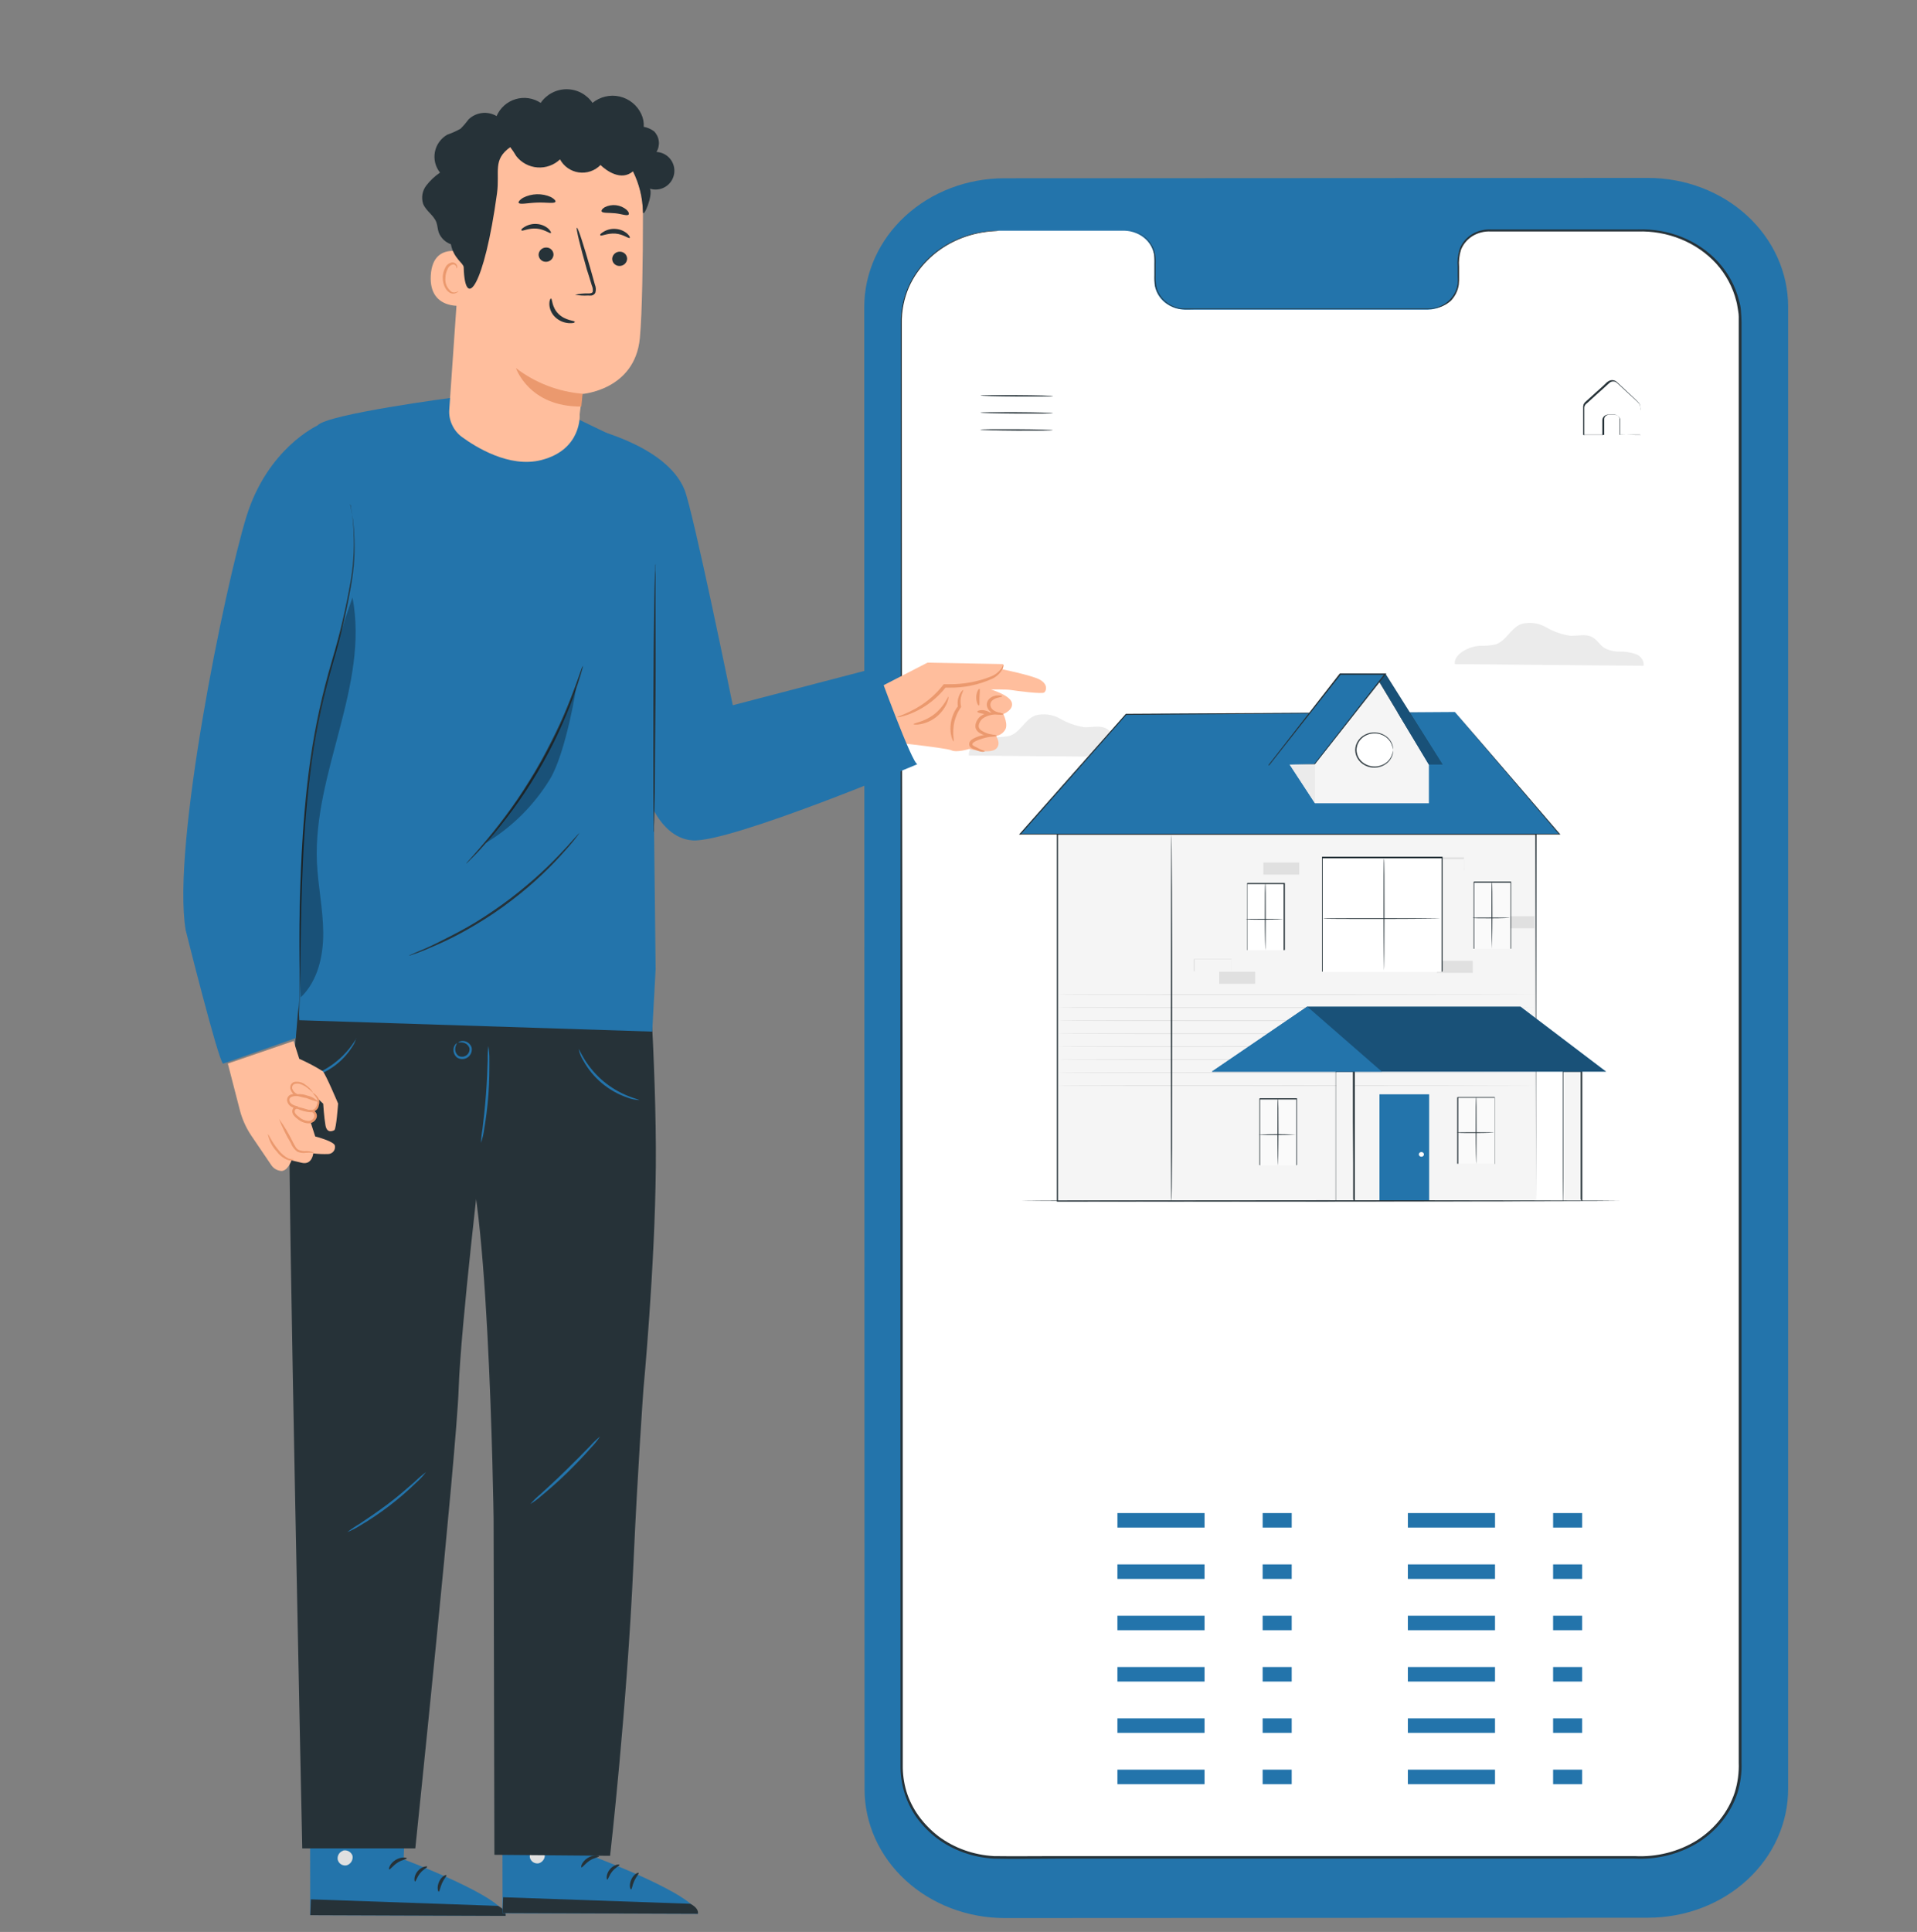 <svg width="132" height="133" viewBox="0 0 132 133" fill="none" xmlns="http://www.w3.org/2000/svg">
<rect x="0" y="0" width="132" height="133" fill="#808080" stroke="none"/>
<g clip-path="url(#clip0_3173_1003)">
<path d="M69.169 132.043L113.481 132.02C114.748 132.019 116.002 131.79 117.173 131.344C118.344 130.898 119.407 130.245 120.303 129.421C121.198 128.598 121.909 127.621 122.393 126.545C122.877 125.47 123.127 124.317 123.126 123.153V21.113C123.126 19.948 122.876 18.795 122.391 17.719C121.905 16.643 121.194 15.666 120.297 14.843C119.4 14.02 118.335 13.367 117.163 12.922C115.991 12.477 114.736 12.248 113.468 12.249L69.157 12.273C66.598 12.275 64.144 13.21 62.336 14.873C60.527 16.535 59.511 18.79 59.511 21.14L59.532 123.18C59.532 125.529 60.547 127.782 62.354 129.443C64.161 131.105 66.612 132.04 69.169 132.043Z" fill="#2374AB"/>
<path d="M68.817 15.881H77.407C77.687 15.886 77.963 15.942 78.22 16.046C78.477 16.149 78.708 16.298 78.902 16.484C79.096 16.67 79.248 16.89 79.349 17.13C79.451 17.37 79.499 17.626 79.492 17.883V19.314C79.486 19.571 79.534 19.827 79.635 20.067C79.737 20.308 79.889 20.527 80.082 20.713C80.276 20.899 80.508 21.048 80.765 21.151C81.021 21.255 81.298 21.311 81.578 21.316H98.323C98.604 21.311 98.881 21.255 99.138 21.151C99.395 21.047 99.627 20.898 99.821 20.712C100.015 20.525 100.166 20.305 100.267 20.065C100.368 19.824 100.417 19.568 100.409 19.31V17.867C100.402 17.61 100.451 17.354 100.552 17.114C100.654 16.874 100.805 16.655 100.999 16.469C101.193 16.283 101.425 16.134 101.682 16.03C101.938 15.927 102.215 15.871 102.495 15.866H113.038C114.83 15.867 116.548 16.52 117.815 17.682C119.083 18.845 119.798 20.421 119.802 22.066L119.823 121.655C119.823 123.302 119.111 124.881 117.844 126.046C116.576 127.21 114.857 127.864 113.064 127.864L68.847 127.887C67.958 127.888 67.079 127.729 66.258 127.417C65.437 127.105 64.691 126.648 64.063 126.071C63.435 125.495 62.936 124.81 62.597 124.056C62.257 123.303 62.082 122.495 62.083 121.679L62.062 22.094C62.062 20.447 62.773 18.869 64.04 17.704C65.306 16.539 67.024 15.883 68.817 15.881Z" fill="white"/>
<path d="M68.816 15.882H68.582C68.353 15.882 68.124 15.898 67.897 15.928C66.331 16.122 64.888 16.814 63.819 17.883C63.276 18.426 62.844 19.053 62.542 19.736C62.187 20.538 62.012 21.397 62.027 22.262C62.027 23.177 62.027 24.154 62.027 25.186C62.027 33.459 62.027 45.43 62.006 60.22C61.984 75.01 62.006 92.619 62.006 112.175V121.48C61.995 122.119 62.082 122.756 62.266 123.372C62.451 123.992 62.738 124.583 63.117 125.123C63.509 125.661 63.983 126.145 64.526 126.558C65.637 127.384 67.002 127.871 68.429 127.95C69.847 127.989 71.255 127.95 72.686 127.95H81.284H98.953H112.553C114.114 128.029 115.66 127.636 116.954 126.832C118.241 126.009 119.187 124.81 119.636 123.431C119.848 122.748 119.943 122.04 119.917 121.331V119.24C119.917 116.453 119.917 113.685 119.917 110.936C119.917 105.439 119.917 100.028 119.917 94.703C119.917 84.061 119.917 73.794 119.917 64.016C119.917 54.239 119.917 44.946 119.917 36.258C119.917 31.911 119.917 27.716 119.917 23.673V22.164C119.917 21.914 119.891 21.66 119.878 21.41C119.866 21.16 119.81 20.913 119.738 20.671C119.495 19.704 119.008 18.802 118.316 18.04C117.641 17.303 116.792 16.718 115.833 16.328C114.874 15.94 113.83 15.757 112.783 15.796H106.892H102.669C102.196 15.774 101.728 15.894 101.337 16.14C100.953 16.383 100.664 16.732 100.511 17.137C100.383 17.533 100.335 17.948 100.37 18.36C100.37 18.564 100.37 18.751 100.37 18.966C100.381 19.163 100.381 19.36 100.37 19.557C100.318 19.942 100.141 20.304 99.864 20.596C99.595 20.888 99.233 21.095 98.83 21.187C98.63 21.231 98.426 21.249 98.221 21.242H95.16H86.247H82.314C82.007 21.242 81.688 21.242 81.395 21.242C81.101 21.21 80.818 21.118 80.569 20.972C80.327 20.832 80.119 20.65 79.956 20.435C79.793 20.22 79.678 19.977 79.62 19.721C79.573 19.473 79.556 19.221 79.569 18.97C79.569 18.716 79.569 18.47 79.569 18.227C79.581 17.984 79.569 17.741 79.534 17.5C79.491 17.267 79.405 17.042 79.279 16.835C79.042 16.438 78.661 16.128 78.202 15.96C77.768 15.835 77.31 15.791 76.857 15.831H72.473H69.778H68.859C68.859 15.831 69.17 15.831 69.778 15.831H72.473H76.857C77.302 15.791 77.751 15.836 78.177 15.964C78.623 16.127 78.993 16.429 79.224 16.816C79.344 17.017 79.426 17.235 79.466 17.461C79.499 17.698 79.511 17.938 79.5 18.177V18.919C79.485 19.181 79.502 19.443 79.552 19.701C79.613 19.966 79.732 20.217 79.9 20.44C80.068 20.663 80.282 20.853 80.531 20.999C80.788 21.149 81.079 21.245 81.382 21.281C81.697 21.304 81.999 21.281 82.31 21.281H98.183C98.397 21.288 98.612 21.269 98.821 21.222C99.233 21.151 99.613 20.969 99.911 20.698C100.201 20.389 100.388 20.008 100.447 19.604C100.469 19.402 100.476 19.2 100.468 18.997V18.372C100.435 17.977 100.479 17.579 100.6 17.199C100.749 16.818 101.023 16.489 101.384 16.257C101.759 16.024 102.208 15.911 102.661 15.936H112.761C113.785 15.902 114.804 16.083 115.741 16.464C116.677 16.846 117.507 17.418 118.167 18.137C118.842 18.887 119.317 19.77 119.555 20.718C119.623 20.952 119.644 21.199 119.691 21.441C119.738 21.683 119.725 21.93 119.725 22.18V36.254C119.725 44.949 119.725 54.239 119.725 64.013V94.707C119.725 100.029 119.725 105.44 119.725 110.939V121.335C119.75 122.028 119.658 122.72 119.453 123.388C119.013 124.726 118.095 125.89 116.848 126.691C115.584 127.476 114.075 127.858 112.553 127.778H107.99H98.953H81.284H72.673C71.255 127.778 69.829 127.798 68.438 127.778C67.048 127.702 65.719 127.229 64.636 126.425C64.109 126.021 63.647 125.55 63.266 125.026C62.888 124.503 62.601 123.929 62.414 123.325C62.236 122.723 62.151 122.1 62.163 121.476V119.611C62.163 117.109 62.163 114.633 62.163 112.183C62.163 92.635 62.163 75.018 62.129 60.224C62.095 45.43 62.104 33.467 62.095 25.194C62.095 24.162 62.095 23.185 62.095 22.27C62.078 21.414 62.246 20.564 62.589 19.768C62.891 19.087 63.323 18.462 63.866 17.922C64.925 16.858 66.355 16.166 67.91 15.967C68.135 15.935 68.363 15.915 68.591 15.909L68.816 15.882Z" fill="#263238"/>
<path d="M67.519 27.231C67.519 27.258 68.638 27.29 70.013 27.297C71.387 27.305 72.511 27.297 72.511 27.27C72.511 27.243 71.391 27.211 70.017 27.204C68.642 27.196 67.519 27.204 67.519 27.231Z" fill="#263238"/>
<path d="M67.51 28.404C67.51 28.431 68.625 28.462 70.004 28.47C71.383 28.478 72.498 28.47 72.498 28.443C72.498 28.416 71.383 28.384 70.004 28.376C68.625 28.369 67.51 28.376 67.51 28.404Z" fill="#263238"/>
<path d="M67.498 29.577C67.498 29.605 68.617 29.636 69.992 29.644C71.366 29.651 72.49 29.644 72.49 29.616C72.49 29.589 71.371 29.558 69.996 29.55C68.621 29.542 67.498 29.55 67.498 29.577Z" fill="#263238"/>
<path d="M112.982 29.94H112.876H112.586L111.522 29.917L111.552 29.944C111.552 29.729 111.552 29.491 111.552 29.236C111.552 29.104 111.552 28.978 111.552 28.846C111.533 28.768 111.489 28.697 111.425 28.644C111.361 28.59 111.281 28.555 111.195 28.544C111.02 28.544 110.871 28.544 110.684 28.544C110.585 28.561 110.495 28.61 110.431 28.681C110.368 28.753 110.333 28.843 110.335 28.935C110.335 29.268 110.335 29.612 110.335 29.971L110.382 29.928H109.041L109.092 29.979C109.092 29.479 109.092 28.967 109.092 28.439C109.092 28.306 109.092 28.177 109.092 28.048C109.097 27.989 109.117 27.932 109.149 27.882C109.182 27.831 109.226 27.788 109.28 27.755L109.867 27.223L110.437 26.711L110.71 26.461C110.803 26.378 110.88 26.289 110.99 26.269C111.043 26.256 111.097 26.255 111.15 26.264C111.204 26.274 111.254 26.294 111.297 26.324C111.378 26.386 111.463 26.476 111.548 26.551L112.029 26.996C112.331 27.286 112.65 27.551 112.88 27.802C112.946 27.947 112.968 28.107 112.944 28.263C112.944 28.415 112.944 28.56 112.944 28.697C112.944 28.963 112.944 29.197 112.944 29.397C112.944 29.596 112.944 29.725 112.944 29.846C112.94 29.9 112.94 29.953 112.944 30.007C112.944 30.007 112.944 29.96 112.944 29.858C112.944 29.756 112.944 29.592 112.944 29.416C112.944 29.24 112.944 28.978 112.944 28.713C112.944 28.572 112.944 28.423 112.944 28.267C112.944 28.189 112.944 28.107 112.944 28.024C112.945 27.934 112.92 27.845 112.872 27.766C112.62 27.485 112.327 27.239 112.02 26.942L111.539 26.492C111.454 26.414 111.382 26.335 111.28 26.253C111.225 26.216 111.162 26.191 111.095 26.178C111.028 26.166 110.959 26.168 110.893 26.183C110.766 26.225 110.654 26.298 110.569 26.394L110.395 26.562L109.824 27.074L109.237 27.606C109.181 27.65 109.131 27.7 109.088 27.755C109.045 27.817 109.02 27.888 109.016 27.962C109.016 28.091 109.016 28.224 109.016 28.353C109.016 28.874 109.016 29.386 109.016 29.889V29.94H109.067H110.412H110.463V29.893C110.463 29.534 110.463 29.189 110.463 28.857C110.463 28.786 110.49 28.717 110.54 28.663C110.59 28.608 110.659 28.572 110.735 28.56C110.888 28.56 111.071 28.56 111.224 28.56C111.294 28.567 111.36 28.594 111.412 28.638C111.464 28.681 111.5 28.739 111.514 28.802C111.514 28.928 111.514 29.072 111.514 29.194V29.928H111.544H112.625H112.91C112.933 29.935 112.958 29.939 112.982 29.94Z" fill="#263238"/>
<path d="M66.718 52.014C66.62 51.35 67.637 50.806 68.42 50.748C68.786 50.76 69.152 50.731 69.51 50.661C70.259 50.423 70.557 49.532 71.289 49.25C71.574 49.174 71.873 49.154 72.167 49.193C72.46 49.231 72.742 49.327 72.992 49.473C73.494 49.766 74.053 49.965 74.639 50.059C75.15 50.091 75.712 49.915 76.163 50.145C76.495 50.317 76.674 50.673 76.98 50.88C77.302 51.064 77.674 51.158 78.053 51.15C78.43 51.141 78.805 51.196 79.16 51.314C79.338 51.374 79.489 51.487 79.589 51.636C79.69 51.783 79.733 51.958 79.713 52.132L66.718 52.014Z" fill="#EBEBEB"/>
<path d="M72.817 57.413H105.768V82.685H72.817V57.413Z" fill="#F5F5F5"/>
<path d="M105.768 82.685C105.768 81.973 105.768 72.571 105.802 57.413V57.378H72.771V57.417C72.771 66.569 72.771 75.206 72.771 82.689V82.724H72.809L105.763 82.689L72.809 82.653L72.852 82.689C72.852 75.206 72.852 66.569 72.852 57.417L72.805 57.46H105.755L105.717 57.425C105.751 72.571 105.763 81.973 105.768 82.685Z" fill="#263238"/>
<path d="M94.987 75.335H98.408V82.685H94.987V75.335Z" fill="#2374AB"/>
<path d="M98.05 79.471C98.05 79.493 98.046 79.514 98.037 79.534C98.028 79.553 98.015 79.571 97.998 79.586C97.981 79.601 97.962 79.613 97.94 79.621C97.918 79.628 97.895 79.632 97.872 79.632C97.826 79.632 97.781 79.615 97.748 79.585C97.716 79.555 97.697 79.514 97.697 79.471C97.697 79.45 97.701 79.429 97.709 79.409C97.718 79.389 97.731 79.371 97.747 79.356C97.763 79.34 97.783 79.328 97.804 79.32C97.826 79.311 97.849 79.307 97.872 79.307C97.919 79.307 97.965 79.324 97.998 79.355C98.032 79.386 98.05 79.428 98.05 79.471Z" fill="#FAFAFA"/>
<path d="M105.768 68.469C105.768 68.469 98.412 68.497 89.333 68.497C80.254 68.497 72.898 68.497 72.898 68.469C72.898 68.442 80.258 68.442 89.333 68.442C98.408 68.442 105.768 68.454 105.768 68.469Z" fill="#E0E0E0"/>
<path d="M105.768 69.365C105.768 69.365 98.412 69.392 89.333 69.392C80.254 69.392 72.898 69.392 72.898 69.365C72.898 69.337 80.258 69.337 89.333 69.337C98.408 69.337 105.768 69.349 105.768 69.365Z" fill="#E0E0E0"/>
<path d="M105.768 70.26C105.768 70.26 98.412 70.288 89.333 70.288C80.254 70.288 72.898 70.288 72.898 70.26C72.898 70.233 80.258 70.233 89.333 70.233C98.408 70.233 105.768 70.245 105.768 70.26Z" fill="#E0E0E0"/>
<path d="M105.768 71.156C105.768 71.156 98.412 71.183 89.333 71.183C80.254 71.183 72.898 71.183 72.898 71.156C72.898 71.128 80.258 71.132 89.333 71.132C98.408 71.132 105.768 71.132 105.768 71.156Z" fill="#E0E0E0"/>
<path d="M105.768 72.051C105.768 72.051 98.412 72.078 89.333 72.078C80.254 72.078 72.898 72.078 72.898 72.051C72.898 72.023 80.258 72.023 89.333 72.023C98.408 72.023 105.768 72.035 105.768 72.051Z" fill="#E0E0E0"/>
<path d="M105.768 72.946C105.768 72.946 98.412 72.973 89.333 72.973C80.254 72.973 72.898 72.973 72.898 72.946C72.898 72.918 80.258 72.918 89.333 72.918C98.408 72.918 105.768 72.93 105.768 72.946Z" fill="#E0E0E0"/>
<path d="M105.768 73.841C105.768 73.841 98.412 73.869 89.333 73.869C80.254 73.869 72.898 73.869 72.898 73.841C72.898 73.814 80.258 73.814 89.333 73.814C98.408 73.814 105.768 73.826 105.768 73.841Z" fill="#E0E0E0"/>
<path d="M105.768 74.737C105.768 74.737 98.412 74.764 89.333 74.764C80.254 74.764 72.898 74.764 72.898 74.737C72.898 74.71 80.258 74.71 89.333 74.71C98.408 74.71 105.768 74.721 105.768 74.737Z" fill="#E0E0E0"/>
<path d="M88.388 65.416H85.843V60.838H88.388V65.416Z" fill="white"/>
<path d="M88.388 65.416C88.386 65.408 88.386 65.4 88.388 65.393V65.326C88.388 65.264 88.388 65.181 88.388 65.072C88.388 64.845 88.388 64.525 88.388 64.122C88.388 63.309 88.388 62.167 88.388 60.838L88.418 60.865H85.864C85.864 60.865 85.924 60.815 85.894 60.838V63.328C85.894 64.11 85.894 64.806 85.894 65.408H85.868H87.72H88.239H87.737H85.868V65.385C85.868 64.783 85.868 64.079 85.868 63.305V60.815L85.898 60.787H88.473V60.815C88.473 62.152 88.473 63.301 88.473 64.114V65.06V65.393L88.388 65.416Z" fill="#263238"/>
<path d="M87.124 65.412C87.124 65.412 87.094 64.384 87.094 63.113C87.094 61.843 87.094 60.81 87.124 60.81C87.154 60.81 87.154 61.843 87.154 63.113C87.154 64.384 87.141 65.412 87.124 65.412Z" fill="#263238"/>
<path d="M88.358 63.285C88.358 63.285 87.783 63.312 87.081 63.312C86.379 63.312 85.804 63.312 85.804 63.285C85.804 63.258 86.379 63.258 87.081 63.258C87.783 63.258 88.358 63.27 88.358 63.285Z" fill="#263238"/>
<path d="M102.907 80.105H100.362V75.526H102.907V80.105Z" fill="#FAFAFA"/>
<path d="M102.907 80.124C102.907 80.124 102.907 80.124 102.907 80.1V80.034C102.907 79.971 102.907 79.889 102.907 79.78C102.907 79.553 102.907 79.232 102.907 78.83C102.907 78.016 102.907 76.875 102.907 75.546L102.937 75.573H100.384L100.414 75.546V78.036C100.414 78.818 100.414 79.514 100.414 80.116H102.265H102.733H102.231H100.362H100.341V80.124C100.341 79.522 100.341 78.818 100.341 78.044V75.553C100.311 75.577 100.375 75.518 100.371 75.526H102.924V75.553C102.924 76.891 102.924 78.04 102.924 78.853V79.799V80.124H102.907Z" fill="#263238"/>
<path d="M101.642 80.124C101.642 80.124 101.613 79.092 101.613 77.821C101.613 76.551 101.613 75.519 101.642 75.519C101.672 75.519 101.672 76.551 101.672 77.821C101.672 79.092 101.659 80.124 101.642 80.124Z" fill="#263238"/>
<path d="M102.877 77.974C102.877 77.974 102.303 78.001 101.601 78.001C100.898 78.001 100.324 78.001 100.324 77.974C100.324 77.946 100.898 77.946 101.601 77.946C102.303 77.946 102.877 77.958 102.877 77.974Z" fill="#263238"/>
<path d="M84.791 66.898C84.79 66.877 84.79 66.856 84.791 66.835V66.659C84.791 66.503 84.791 66.288 84.791 66.026V66.045H82.238L82.267 66.018V66.886L82.238 66.859H84.059H84.596H84.068C83.612 66.859 82.97 66.859 82.225 66.859H82.195V66.049C82.195 66.049 82.251 65.995 82.225 66.018C83.238 66.018 84.149 66.018 84.778 66.018H84.8V66.038C84.8 66.303 84.8 66.522 84.8 66.683V66.831C84.8 66.854 84.797 66.876 84.791 66.898Z" fill="#E0E0E0"/>
<path d="M100.796 59.935C100.795 59.915 100.795 59.896 100.796 59.876C100.796 59.829 100.796 59.778 100.796 59.712C100.796 59.563 100.796 59.368 100.796 59.125V59.145H98.953L98.983 59.118V59.509C98.983 59.642 98.983 59.774 98.983 59.9L98.958 59.872C99.49 59.872 99.945 59.872 100.273 59.872H100.656H100.8C100.757 59.876 100.712 59.876 100.669 59.872H100.29H98.958H98.902V59.047C98.902 59.047 98.962 58.992 98.936 59.02H100.779H100.805C100.805 59.266 100.805 59.469 100.805 59.618C100.805 59.681 100.805 59.735 100.805 59.778C100.821 59.83 100.818 59.885 100.796 59.935Z" fill="#E0E0E0"/>
<path d="M86.425 67.727H83.953V66.898H86.425V67.727Z" fill="#E0E0E0"/>
<path d="M89.464 60.209H86.991V59.38H89.464V60.209Z" fill="#E0E0E0"/>
<path d="M101.412 66.972H98.94V66.143H101.412V66.972Z" fill="#E0E0E0"/>
<path d="M105.657 63.907H103.712V63.078H105.657V63.907Z" fill="#E0E0E0"/>
<path d="M100.179 49.015L77.525 49.164L70.229 57.413H107.385L100.179 49.015Z" fill="#2374AB"/>
<path d="M100.178 49.015C100.178 49.015 100.344 49.218 100.668 49.602L102.094 51.271L107.359 57.448L107.385 57.401H77.516H70.229L70.263 57.468C72.864 54.524 75.316 51.744 77.555 49.215H77.525L93.904 49.089L98.531 49.05H100.178C100.178 49.05 99.608 49.05 98.54 49.05H93.917L77.525 49.14L70.225 57.389L70.165 57.452H77.516H107.385H107.444L107.406 57.409L102.111 51.255L100.676 49.598L100.178 49.015Z" fill="#263238"/>
<path d="M88.805 52.636L90.546 55.298H98.39V52.636L94.968 46.928L90.546 52.589L88.805 52.636Z" fill="#F5F5F5"/>
<path d="M94.654 52.808C93.946 52.808 93.373 52.281 93.373 51.631C93.373 50.981 93.946 50.454 94.654 50.454C95.361 50.454 95.935 50.981 95.935 51.631C95.935 52.281 95.361 52.808 94.654 52.808Z" fill="white"/>
<path d="M95.922 51.631C95.931 51.534 95.922 51.436 95.897 51.342C95.83 51.078 95.666 50.843 95.433 50.677C95.259 50.552 95.054 50.47 94.837 50.438C94.62 50.406 94.397 50.425 94.19 50.493C93.935 50.578 93.715 50.733 93.559 50.937C93.403 51.141 93.32 51.384 93.32 51.633C93.32 51.882 93.403 52.125 93.559 52.329C93.715 52.533 93.935 52.688 94.19 52.773C94.397 52.841 94.62 52.86 94.837 52.828C95.054 52.796 95.259 52.713 95.433 52.589C95.666 52.423 95.83 52.188 95.897 51.924C95.922 51.828 95.931 51.729 95.922 51.631C95.922 51.631 95.922 51.736 95.862 51.916C95.818 52.071 95.738 52.215 95.629 52.34C95.52 52.465 95.384 52.567 95.229 52.641C95.075 52.714 94.905 52.757 94.731 52.767C94.557 52.777 94.383 52.754 94.22 52.698C94.052 52.642 93.9 52.552 93.773 52.437C93.647 52.321 93.549 52.181 93.486 52.028C93.424 51.874 93.398 51.71 93.41 51.547C93.423 51.383 93.474 51.224 93.559 51.08C93.645 50.936 93.763 50.811 93.906 50.712C94.049 50.614 94.214 50.546 94.388 50.511C94.563 50.477 94.743 50.477 94.918 50.513C95.092 50.548 95.256 50.617 95.399 50.716C95.625 50.873 95.788 51.094 95.862 51.346C95.922 51.529 95.922 51.635 95.922 51.631Z" fill="#263238"/>
<path d="M99.267 66.91H91.027V59.059H99.267V66.91Z" fill="white"/>
<path d="M99.263 66.913V66.765C99.263 66.667 99.263 66.526 99.263 66.343C99.263 65.971 99.263 65.428 99.263 64.744C99.263 63.367 99.263 61.409 99.263 59.063L99.288 59.087H91.048L91.078 59.059C91.078 61.937 91.078 64.634 91.078 66.91L91.052 66.882H97.011H98.714H97.041H91.056H91.031V66.859C91.031 64.583 91.031 61.886 91.031 59.008V58.977H99.331V59.004C99.331 61.35 99.331 63.305 99.331 64.701C99.331 65.385 99.331 65.924 99.331 66.292C99.331 66.476 99.331 66.616 99.331 66.71V66.82C99.329 66.839 99.322 66.858 99.31 66.874C99.298 66.891 99.282 66.904 99.263 66.913Z" fill="#263238"/>
<path d="M95.3 66.804C95.3 66.804 95.27 65.084 95.27 62.957C95.27 60.83 95.27 59.11 95.3 59.11C95.33 59.11 95.33 60.834 95.33 62.957C95.33 65.08 95.317 66.804 95.3 66.804Z" fill="#263238"/>
<path d="M99.173 63.238C99.173 63.238 97.368 63.266 95.142 63.266C92.916 63.266 91.111 63.266 91.111 63.238C91.111 63.211 92.916 63.211 95.142 63.211C97.368 63.211 99.173 63.223 99.173 63.238Z" fill="#263238"/>
<path d="M103.996 65.322H101.451V60.744H103.996V65.322Z" fill="#FAFAFA"/>
<path d="M104.009 65.322C104.01 65.314 104.01 65.306 104.009 65.299V64.978V64.028C104.009 63.215 104.009 62.073 104.009 60.744L104.039 60.771H101.485L101.515 60.744V63.234C101.515 64.016 101.515 64.712 101.515 65.314H101.49H103.345H103.86H103.358H101.49H101.468V65.291C101.468 64.689 101.468 63.985 101.468 63.211C101.468 62.82 101.468 62.429 101.468 62.003V60.72C101.443 60.748 101.507 60.685 101.498 60.693H104.052V60.72C104.052 62.057 104.052 63.207 104.052 64.02C104.052 64.411 104.052 64.743 104.052 64.966C104.052 65.072 104.052 65.154 104.052 65.216V65.299L104.009 65.322Z" fill="#263238"/>
<path d="M102.732 65.322C102.732 65.322 102.703 64.29 102.703 63.02C102.703 61.749 102.703 60.717 102.732 60.717C102.762 60.717 102.762 61.749 102.762 63.02C102.762 64.29 102.732 65.322 102.732 65.322Z" fill="#263238"/>
<path d="M103.967 63.191C103.967 63.191 103.392 63.219 102.69 63.219C101.988 63.219 101.413 63.219 101.413 63.191C101.413 63.164 101.992 63.164 102.69 63.164C103.388 63.164 103.967 63.176 103.967 63.191Z" fill="#263238"/>
<path d="M107.696 73.732H108.951V82.685H107.696V73.732Z" fill="#F5F5F5"/>
<path d="M108.951 82.685C108.951 82.685 108.951 82.63 108.951 82.513C108.951 82.396 108.951 82.208 108.951 82.005C108.951 81.532 108.951 80.894 108.951 80.116C108.951 78.474 108.951 76.242 108.951 73.732V73.689H107.653C107.564 73.771 107.653 73.716 107.611 73.732V76.551C107.611 77.442 107.611 78.283 107.611 79.061C107.611 80.574 107.611 81.821 107.632 82.681H108.573H108.888H108.56H107.632L107.653 82.701C107.653 81.841 107.653 80.593 107.653 79.08C107.653 78.298 107.653 77.462 107.653 76.57C107.653 76.121 107.653 75.659 107.653 75.19V73.751C107.632 73.751 107.696 73.709 107.607 73.791H108.883L108.841 73.751C108.841 76.254 108.841 78.474 108.841 80.105C108.841 80.886 108.841 81.532 108.841 82.005C108.841 82.212 108.841 82.396 108.841 82.521C108.841 82.646 108.951 82.685 108.951 82.685Z" fill="#263238"/>
<path d="M92.032 73.732H93.288V82.685H92.032V73.732Z" fill="#F5F5F5"/>
<path d="M93.288 82.685C93.288 82.685 93.288 82.63 93.288 82.513C93.288 82.396 93.288 82.208 93.288 82.005C93.288 81.532 93.288 80.894 93.288 80.116C93.288 78.474 93.288 76.242 93.288 73.732V73.689H92.011C91.922 73.771 91.986 73.716 91.969 73.732V76.551C91.969 77.442 91.969 78.283 91.969 79.061C91.969 80.574 91.969 81.821 91.969 82.681H91.99H92.93H93.245H92.918H91.99V82.701C91.99 81.841 91.99 80.593 91.99 79.08C91.99 78.298 91.99 77.462 91.99 76.57V73.751L91.947 73.791H93.203L93.156 73.751C93.156 76.254 93.156 78.474 93.177 80.105C93.177 80.886 93.177 81.532 93.177 82.005C93.177 82.212 93.177 82.396 93.177 82.521C93.177 82.646 93.288 82.685 93.288 82.685Z" fill="#263238"/>
<path d="M83.468 73.775H110.595L104.696 69.298H90.015L83.468 73.775Z" fill="#2374AB"/>
<g opacity="0.3">
<path d="M83.468 73.775H110.595L104.696 69.298H90.015L83.468 73.775Z" fill="black"/>
</g>
<path d="M90.015 69.298L95.152 73.775H83.43L90.015 69.298Z" fill="#2374AB"/>
<path d="M98.391 52.636H99.34L95.403 46.396L94.969 46.928L98.391 52.636Z" fill="#2374AB"/>
<path d="M98.391 52.64H99.327L95.386 46.384L94.96 46.916L98.391 52.64ZM99.331 52.64H98.395L94.99 46.935L95.416 46.412L99.331 52.64Z" fill="#263238"/>
<g opacity="0.3">
<path d="M98.391 52.636H99.34L95.403 46.396L94.969 46.928L98.391 52.636Z" fill="black"/>
</g>
<path d="M90.546 55.298V52.593H88.779L90.546 55.298Z" fill="#EBEBEB"/>
<path d="M88.805 52.636H87.388L92.3 46.369L95.403 46.396L90.546 52.589L88.805 52.636Z" fill="#2374AB"/>
<path d="M88.805 52.636H89.261L90.538 52.608L95.416 46.427L95.463 46.365H95.377H93.939H92.275H92.253L87.358 52.648L87.333 52.679H87.375V52.71L92.308 46.455H92.27H93.93H95.373L95.339 46.388L90.495 52.589L89.218 52.636H88.805Z" fill="#263238"/>
<path d="M80.663 57.448C80.641 57.448 80.62 63.102 80.62 70.072C80.62 77.043 80.62 82.696 80.663 82.696C80.705 82.696 80.71 77.047 80.71 70.072C80.71 63.098 80.688 57.448 80.663 57.448Z" fill="#263238"/>
<path d="M89.264 80.241H86.719V75.663H89.264V80.241Z" fill="#FAFAFA"/>
<path d="M89.261 80.241V79.893C89.261 79.671 89.261 79.346 89.261 78.943C89.261 78.134 89.261 76.989 89.261 75.659L89.291 75.687H86.737L86.767 75.659V76.938C86.767 77.356 86.767 77.763 86.767 78.15C86.767 78.932 86.767 79.624 86.767 80.23L86.746 80.206H88.597H89.24C89.269 80.206 89.286 80.206 89.286 80.206H88.61H86.746H86.72C86.72 79.6 86.72 78.896 86.72 78.126V76.914C86.72 76.707 86.72 76.496 86.72 76.281V75.636L86.754 75.605H89.308V75.628C89.308 76.969 89.308 78.115 89.308 78.932C89.308 79.323 89.308 79.651 89.308 79.874V80.186C89.286 80.2 89.269 80.219 89.261 80.241Z" fill="#263238"/>
<path d="M87.996 80.237C87.996 80.237 87.966 79.205 87.966 77.935C87.966 76.664 87.966 75.636 87.996 75.636C88.026 75.636 88.03 76.664 88.03 77.935C88.03 79.205 88.013 80.237 87.996 80.237Z" fill="#263238"/>
<path d="M89.231 78.111C89.231 78.111 88.656 78.138 87.954 78.138C87.252 78.138 86.677 78.138 86.677 78.111C87.528 78.069 88.38 78.069 89.231 78.111Z" fill="#263238"/>
<path d="M70.382 82.673C70.382 82.673 79.602 82.712 90.971 82.712C102.341 82.712 111.561 82.692 111.561 82.673C111.561 82.653 102.345 82.63 90.971 82.63C79.598 82.63 70.382 82.649 70.382 82.673Z" fill="#263238"/>
<path d="M100.178 45.72C100.08 45.055 101.097 44.512 101.881 44.457C102.247 44.471 102.613 44.44 102.97 44.367C103.719 44.129 104.017 43.241 104.75 42.956C105.034 42.879 105.333 42.86 105.627 42.898C105.921 42.937 106.202 43.032 106.452 43.178C106.953 43.473 107.513 43.672 108.099 43.765C108.615 43.796 109.172 43.62 109.623 43.851C109.96 44.023 110.134 44.379 110.445 44.59C110.767 44.771 111.14 44.863 111.518 44.856C111.893 44.847 112.267 44.904 112.62 45.024C112.797 45.084 112.948 45.196 113.048 45.343C113.149 45.491 113.193 45.664 113.173 45.837L100.178 45.72Z" fill="#EBEBEB"/>
<line y1="-0.5" x2="39.662" y2="-0.5" transform="matrix(-1 0 0 1 108.944 105.163)" stroke="#2374AB" stroke-dasharray="2 4 6 8"/>
<line y1="-0.5" x2="39.662" y2="-0.5" transform="matrix(-1 0 0 1 108.943 112.229)" stroke="#2374AB" stroke-dasharray="2 4 6 8"/>
<line y1="-0.5" x2="39.662" y2="-0.5" transform="matrix(-1 0 0 1 108.943 119.295)" stroke="#2374AB" stroke-dasharray="2 4 6 8"/>
<line y1="-0.5" x2="39.662" y2="-0.5" transform="matrix(-1 0 0 1 108.943 108.696)" stroke="#2374AB" stroke-dasharray="2 4 6 8"/>
<line y1="-0.5" x2="39.662" y2="-0.5" transform="matrix(-1 0 0 1 108.943 115.762)" stroke="#2374AB" stroke-dasharray="2 4 6 8"/>
<line y1="-0.5" x2="39.662" y2="-0.5" transform="matrix(-1 0 0 1 108.943 122.828)" stroke="#2374AB" stroke-dasharray="2 4 6 8"/>
<path d="M60.249 47.478L63.866 45.618L69.064 45.717C69.064 45.717 69.236 46.405 68.17 46.749C67.105 47.093 65.203 47.137 65.203 47.137C65.203 47.137 65.966 47.079 64.323 48.317C63.244 49.07 61.949 49.451 60.634 49.403L60.249 47.478Z" fill="#FFBE9D"/>
<path d="M68.624 45.993C68.624 45.993 71.093 46.481 71.632 46.807C72.172 47.134 72.048 47.543 71.907 47.67C71.766 47.798 70.013 47.564 69.566 47.495C69.287 47.454 68.235 47.464 68.235 47.464C68.235 47.464 69.535 47.856 69.672 48.368C69.81 48.881 69.085 49.156 69.085 49.156C69.085 49.156 69.47 49.919 69.184 50.283C69.115 50.386 69.025 50.472 68.92 50.538C68.815 50.603 68.698 50.647 68.576 50.665C68.576 50.665 68.985 51.198 68.576 51.559C68.167 51.92 66.736 51.559 66.736 51.559C66.736 51.559 65.877 51.831 65.509 51.652C65.141 51.473 60.593 51.002 60.593 51.002L60.342 47.935L67.369 46.216L68.624 45.993Z" fill="#FFBE9D"/>
<path d="M67.407 48.567C67.469 48.547 67.434 48.296 67.445 47.997C67.455 47.698 67.496 47.447 67.445 47.422C67.393 47.398 67.228 47.643 67.221 47.99C67.215 48.337 67.349 48.592 67.407 48.567Z" fill="#EB996E"/>
<path d="M69.085 49.159C69.085 49.124 68.94 49.097 68.741 49.042C68.618 49.012 68.501 48.959 68.397 48.887C68.341 48.848 68.294 48.797 68.259 48.737C68.224 48.678 68.202 48.612 68.194 48.543C68.19 48.477 68.202 48.411 68.23 48.351C68.257 48.291 68.299 48.239 68.352 48.2C68.447 48.125 68.556 48.072 68.672 48.041C68.885 47.986 69.033 47.962 69.016 47.928C68.999 47.894 68.872 47.863 68.627 47.88C68.476 47.893 68.332 47.947 68.208 48.035C68.123 48.091 68.055 48.168 68.009 48.26C67.964 48.351 67.944 48.452 67.95 48.554C67.964 48.652 67.999 48.747 68.053 48.831C68.107 48.914 68.179 48.985 68.263 49.038C68.39 49.118 68.534 49.166 68.683 49.179C68.94 49.221 69.081 49.19 69.085 49.159Z" fill="#EB996E"/>
<path d="M69.085 49.159C68.906 49.074 68.709 49.032 68.511 49.039C68.292 49.02 68.071 49.048 67.864 49.121C67.743 49.168 67.627 49.229 67.52 49.303C67.404 49.396 67.312 49.513 67.249 49.647C67.175 49.788 67.148 49.948 67.173 50.105C67.215 50.247 67.308 50.37 67.434 50.448C67.621 50.567 67.831 50.645 68.05 50.679C68.418 50.741 68.641 50.679 68.638 50.651C68.634 50.624 68.414 50.613 68.088 50.52C67.899 50.469 67.72 50.386 67.558 50.276C67.478 50.221 67.419 50.14 67.393 50.046C67.384 49.94 67.406 49.834 67.455 49.74C67.502 49.636 67.572 49.543 67.658 49.468C67.749 49.405 67.847 49.35 67.95 49.307C68.132 49.234 68.325 49.193 68.521 49.187C68.844 49.187 69.081 49.197 69.085 49.159Z" fill="#EB996E"/>
<path d="M67.813 51.717C67.813 51.689 67.648 51.672 67.403 51.535L67.201 51.428C67.127 51.399 67.058 51.361 66.994 51.315C66.915 51.239 66.963 51.129 67.166 51.029C67.487 50.878 67.827 50.775 68.177 50.723C68.445 50.685 68.621 50.699 68.627 50.665C68.634 50.63 68.463 50.565 68.167 50.562C67.78 50.565 67.399 50.657 67.053 50.83C67.002 50.857 66.954 50.888 66.908 50.922C66.849 50.962 66.801 51.016 66.771 51.081C66.738 51.147 66.729 51.222 66.744 51.294C66.76 51.365 66.8 51.43 66.857 51.476C66.938 51.532 67.027 51.575 67.122 51.603L67.342 51.686C67.617 51.792 67.813 51.755 67.813 51.717Z" fill="#EB996E"/>
<path d="M67.297 48.994C67.297 49.059 67.503 49.104 67.744 49.148C67.985 49.193 68.187 49.224 68.212 49.148C68.236 49.073 68.053 48.956 67.785 48.904C67.517 48.853 67.293 48.932 67.297 48.994Z" fill="#EB996E"/>
<path d="M65.66 51.036C65.729 51.036 65.471 50.19 65.856 49.262C65.931 49.071 66.029 48.889 66.148 48.722L66.176 48.681V48.636C66.116 48.368 66.129 48.089 66.214 47.828C66.279 47.632 66.344 47.526 66.324 47.508C66.303 47.491 66.2 47.577 66.093 47.777C65.949 48.055 65.904 48.374 65.966 48.681L65.983 48.595C65.841 48.77 65.725 48.964 65.64 49.172C65.464 49.595 65.406 50.057 65.471 50.51C65.526 50.854 65.636 51.043 65.66 51.036Z" fill="#EB996E"/>
<path d="M62.903 49.853C62.903 49.881 63.092 49.912 63.391 49.853C63.783 49.778 64.151 49.609 64.464 49.362C64.776 49.114 65.026 48.796 65.193 48.434C65.313 48.155 65.327 47.966 65.299 47.959C65.272 47.952 65.01 48.647 64.319 49.18C63.628 49.712 62.893 49.774 62.903 49.853Z" fill="#EB996E"/>
<path d="M61.768 49.376C61.874 49.383 61.981 49.367 62.081 49.331C62.358 49.262 62.629 49.169 62.889 49.053C63.772 48.661 64.544 48.057 65.138 47.296L65.038 47.34H65.341C66.371 47.359 67.393 47.148 68.332 46.722C68.621 46.584 68.861 46.361 69.019 46.082C69.122 45.876 69.102 45.738 69.091 45.738C69.081 45.738 69.057 45.855 68.94 46.031C68.766 46.27 68.527 46.456 68.252 46.567C67.325 46.934 66.335 47.116 65.337 47.103H65.045H64.983L64.945 47.151C64.374 47.886 63.645 48.484 62.813 48.901C62.188 49.231 61.758 49.338 61.768 49.376Z" fill="#EB996E"/>
<path d="M28.065 121.077L27.793 128.002C27.793 128.002 34.742 130.604 34.807 131.89L21.36 131.846L21.343 121.036L28.065 121.077Z" fill="#2374AB"/>
<path d="M23.636 127.403C23.507 127.442 23.396 127.528 23.326 127.643C23.256 127.759 23.23 127.896 23.255 128.029C23.288 128.16 23.37 128.273 23.485 128.345C23.6 128.416 23.738 128.441 23.87 128.414C24.007 128.373 24.125 128.283 24.199 128.16C24.273 128.037 24.299 127.891 24.272 127.751C24.224 127.615 24.126 127.504 23.998 127.44C23.869 127.376 23.721 127.364 23.584 127.407" fill="#E0E0E0"/>
<path d="M21.367 131.845L21.408 130.755L34.287 131.206C34.287 131.206 34.882 131.467 34.813 131.893L21.367 131.845Z" fill="#263238"/>
<path d="M28.01 127.933C28.01 127.998 27.666 128.029 27.357 128.239C27.047 128.449 26.858 128.724 26.8 128.696C26.741 128.669 26.837 128.294 27.233 128.046C27.628 127.799 28.024 127.875 28.01 127.933Z" fill="#263238"/>
<path d="M29.419 128.507C29.419 128.573 29.147 128.683 28.924 128.961C28.7 129.239 28.635 129.532 28.58 129.528C28.525 129.525 28.474 129.154 28.759 128.813C29.044 128.473 29.419 128.459 29.419 128.507Z" fill="#263238"/>
<path d="M30.213 130.226C30.155 130.226 30.066 129.913 30.234 129.539C30.403 129.164 30.712 129.04 30.739 129.092C30.767 129.143 30.575 129.339 30.44 129.635C30.306 129.931 30.279 130.206 30.213 130.226Z" fill="#263238"/>
<path d="M41.301 120.943L41.03 127.871C41.03 127.871 47.978 130.474 48.054 131.756L34.604 131.711L34.587 120.902L41.301 120.943Z" fill="#2374AB"/>
<path d="M36.87 127.262C36.74 127.301 36.629 127.386 36.558 127.502C36.488 127.617 36.463 127.755 36.488 127.888C36.522 128.019 36.604 128.132 36.719 128.204C36.833 128.275 36.971 128.3 37.103 128.273C37.241 128.231 37.359 128.14 37.433 128.017C37.507 127.894 37.533 127.747 37.506 127.606C37.456 127.473 37.356 127.364 37.228 127.303C37.1 127.242 36.953 127.234 36.818 127.279" fill="#E0E0E0"/>
<path d="M34.604 131.701L34.645 130.611L47.528 131.061C47.528 131.061 48.126 131.326 48.057 131.749L34.604 131.701Z" fill="#263238"/>
<path d="M41.246 127.792C41.246 127.857 40.902 127.885 40.593 128.094C40.283 128.304 40.098 128.583 40.036 128.555C39.974 128.528 40.074 128.149 40.472 127.902C40.871 127.654 41.263 127.73 41.246 127.792Z" fill="#263238"/>
<path d="M42.656 128.38C42.656 128.445 42.387 128.555 42.16 128.83C41.934 129.105 41.872 129.401 41.817 129.397C41.762 129.394 41.714 129.023 41.995 128.686C42.277 128.349 42.656 128.318 42.656 128.38Z" fill="#263238"/>
<path d="M43.45 130.071C43.392 130.071 43.302 129.755 43.471 129.384C43.639 129.012 43.949 128.882 43.976 128.937C44.004 128.992 43.815 129.184 43.677 129.48C43.539 129.776 43.515 130.065 43.45 130.071Z" fill="#263238"/>
<path d="M31.581 78.606C33.644 79.088 33.988 104.554 33.988 104.554L34.043 127.689L42.009 127.757C42.009 127.757 43.171 117.615 43.618 107.62C43.907 101.164 44.306 95.621 44.306 95.621C44.306 95.621 45.1 87.267 45.159 80.287C45.217 73.308 44.471 63.485 44.471 63.485L32.63 66.257L31.581 78.606Z" fill="#263238"/>
<path d="M20.501 68.876C20.501 68.876 20.095 76.165 19.947 77.987C19.799 79.81 20.814 127.249 20.814 127.249H28.597C28.597 127.249 31.441 99.95 31.582 95.618C31.723 91.286 33.184 79.084 33.184 79.084V68.529L20.899 68.938" fill="#263238"/>
<path d="M33.627 72.009C33.682 72.332 33.706 72.66 33.7 72.989C33.7 73.597 33.7 74.436 33.631 75.361C33.562 76.286 33.445 77.121 33.342 77.719C33.3 78.046 33.227 78.367 33.122 78.679C33.133 78.351 33.167 78.025 33.225 77.702C33.297 77.101 33.394 76.269 33.462 75.351C33.531 74.433 33.565 73.594 33.579 72.989C33.572 72.661 33.588 72.334 33.627 72.009Z" fill="#2374AB"/>
<path d="M24.523 71.479C24.462 71.709 24.358 71.926 24.217 72.118C23.585 73.095 22.62 73.81 21.501 74.13C21.281 74.209 21.047 74.245 20.813 74.236C21.587 74.051 22.315 73.711 22.954 73.239C23.594 72.766 24.132 72.17 24.537 71.486L24.523 71.479Z" fill="#2374AB"/>
<path d="M44.017 75.732C43.737 75.721 43.46 75.663 43.199 75.56C41.903 75.117 40.819 74.206 40.16 73.005C40.011 72.767 39.905 72.504 39.847 72.228C39.874 72.228 39.995 72.514 40.259 72.947C40.609 73.507 41.044 74.009 41.549 74.436C42.056 74.86 42.627 75.201 43.24 75.447C43.711 75.636 44.021 75.704 44.017 75.732Z" fill="#2374AB"/>
<path d="M31.551 71.778C31.551 71.778 31.582 71.73 31.668 71.696C31.796 71.65 31.936 71.65 32.063 71.696C32.161 71.729 32.249 71.785 32.321 71.859C32.392 71.933 32.446 72.023 32.476 72.122C32.501 72.248 32.488 72.379 32.44 72.498C32.391 72.617 32.309 72.72 32.203 72.793C32.097 72.866 31.972 72.906 31.843 72.909C31.715 72.912 31.588 72.878 31.479 72.809C31.398 72.746 31.333 72.664 31.289 72.571C31.244 72.478 31.223 72.376 31.224 72.273C31.224 72.137 31.27 72.005 31.355 71.898C31.417 71.83 31.468 71.812 31.472 71.819C31.385 71.953 31.341 72.11 31.345 72.27C31.349 72.351 31.371 72.431 31.41 72.503C31.448 72.575 31.503 72.637 31.568 72.686C31.652 72.731 31.747 72.752 31.843 72.746C31.938 72.741 32.03 72.709 32.109 72.655C32.188 72.601 32.249 72.526 32.288 72.438C32.327 72.351 32.341 72.254 32.328 72.16C32.303 72.084 32.263 72.014 32.21 71.955C32.157 71.896 32.091 71.848 32.019 71.816C31.87 71.756 31.707 71.743 31.551 71.778Z" fill="#2374AB"/>
<path d="M29.33 101.346C29.127 101.615 28.896 101.863 28.642 102.085C27.484 103.211 26.196 104.195 24.805 105.018C24.524 105.198 24.226 105.351 23.915 105.475C24.178 105.27 24.455 105.083 24.743 104.914C25.259 104.571 25.964 104.1 26.71 103.539C27.456 102.979 28.085 102.415 28.563 102.002C28.804 101.767 29.06 101.547 29.33 101.346Z" fill="#2374AB"/>
<path d="M41.322 98.888C41.142 99.162 40.936 99.419 40.706 99.654C40.307 100.112 39.733 100.724 39.07 101.373C38.406 102.023 37.77 102.57 37.303 102.955C37.059 103.175 36.796 103.372 36.515 103.543C36.732 103.294 36.969 103.064 37.224 102.855C37.674 102.446 38.289 101.882 38.943 101.243C39.596 100.603 40.191 100.005 40.61 99.572C40.829 99.326 41.067 99.097 41.322 98.888Z" fill="#2374AB"/>
<path d="M20.215 71.665L20.607 72.892C21.168 73.138 21.709 73.424 22.227 73.749C22.433 73.958 23.282 75.973 23.282 75.973C23.282 75.973 23.155 77.719 23.024 77.799C22.894 77.878 22.512 78.029 22.412 77.475C22.313 76.922 22.254 75.98 22.254 75.98L21.329 75.138L21.106 76.379L21.704 78.235C21.704 78.235 23.052 78.579 23.062 78.885C23.073 78.953 23.07 79.022 23.053 79.088C23.035 79.154 23.004 79.216 22.96 79.269C22.917 79.322 22.863 79.365 22.802 79.395C22.74 79.426 22.673 79.443 22.605 79.445C22.261 79.458 21.916 79.444 21.573 79.404C21.573 79.404 21.491 80.216 20.783 80.051L20.075 79.882C20.075 79.882 19.823 80.601 19.387 80.611C19.252 80.604 19.119 80.567 19 80.502C18.881 80.437 18.778 80.346 18.699 80.236L17.3 78.173C16.942 77.639 16.677 77.049 16.516 76.427L15.688 73.219L20.215 71.665Z" fill="#FFBE9D"/>
<path d="M21.532 75.251C21.336 74.982 21.076 74.765 20.776 74.622C20.552 74.515 20.236 74.474 20.088 74.677C20.051 74.739 20.031 74.811 20.031 74.883C20.031 74.956 20.051 75.027 20.088 75.089C20.163 75.213 20.27 75.315 20.397 75.385C20.195 75.385 19.957 75.413 19.861 75.588C19.826 75.668 19.82 75.758 19.842 75.843C19.865 75.928 19.915 76.003 19.985 76.055C20.126 76.161 20.289 76.231 20.463 76.262C20.308 76.21 20.16 76.399 20.188 76.557C20.231 76.716 20.333 76.852 20.473 76.939C20.648 77.095 20.86 77.203 21.088 77.252C21.203 77.275 21.323 77.261 21.43 77.213C21.537 77.164 21.625 77.082 21.683 76.98C21.71 76.929 21.723 76.871 21.722 76.813C21.72 76.755 21.704 76.698 21.674 76.648C21.645 76.597 21.603 76.555 21.553 76.526C21.503 76.496 21.446 76.48 21.387 76.478C21.482 76.493 21.579 76.473 21.66 76.422C21.741 76.372 21.802 76.294 21.831 76.203C21.875 76.114 21.9 76.016 21.905 75.916C21.91 75.816 21.894 75.716 21.858 75.622C21.773 75.48 21.662 75.354 21.532 75.251Z" fill="#FFBE9D"/>
<path d="M21.532 75.251C21.515 75.251 21.653 75.364 21.8 75.594C21.839 75.666 21.86 75.745 21.863 75.826C21.866 75.907 21.851 75.988 21.818 76.062C21.797 76.159 21.75 76.249 21.68 76.32C21.645 76.355 21.601 76.381 21.553 76.395C21.505 76.41 21.454 76.412 21.405 76.402V76.54C21.546 76.54 21.68 76.719 21.642 76.884C21.609 76.973 21.548 77.05 21.467 77.101C21.386 77.152 21.291 77.174 21.195 77.165C20.967 77.141 20.753 77.045 20.583 76.891C20.384 76.753 20.191 76.547 20.339 76.378C20.35 76.36 20.367 76.346 20.387 76.339C20.407 76.331 20.429 76.331 20.449 76.337L20.497 76.165C20.219 76.103 19.954 75.986 19.927 75.752C19.92 75.703 19.93 75.652 19.955 75.609C19.981 75.566 20.021 75.533 20.068 75.515C20.177 75.471 20.294 75.451 20.411 75.457H20.697L20.453 75.312C20.306 75.243 20.192 75.12 20.133 74.969C20.108 74.904 20.109 74.832 20.136 74.767C20.163 74.703 20.213 74.652 20.277 74.625C20.405 74.584 20.542 74.584 20.669 74.625C20.789 74.666 20.904 74.719 21.013 74.783C21.209 74.918 21.392 75.072 21.56 75.24C21.56 75.24 21.536 75.175 21.46 75.075C21.348 74.932 21.215 74.806 21.065 74.704C20.953 74.608 20.821 74.538 20.679 74.501C20.536 74.465 20.387 74.461 20.243 74.491C20.149 74.525 20.071 74.594 20.026 74.683C19.985 74.777 19.975 74.882 19.999 74.982C20.06 75.18 20.197 75.346 20.381 75.443L20.425 75.292C20.283 75.287 20.142 75.311 20.009 75.361C19.93 75.394 19.864 75.453 19.82 75.527C19.777 75.601 19.759 75.688 19.768 75.773C19.781 75.856 19.812 75.934 19.858 76.004C19.904 76.073 19.965 76.132 20.037 76.175C20.171 76.251 20.316 76.305 20.466 76.337L20.518 76.165C20.464 76.149 20.406 76.15 20.352 76.167C20.298 76.184 20.251 76.217 20.215 76.261C20.159 76.328 20.127 76.412 20.123 76.499C20.124 76.582 20.148 76.664 20.191 76.736C20.272 76.852 20.374 76.952 20.491 77.031C20.691 77.207 20.943 77.313 21.209 77.334C21.342 77.342 21.474 77.304 21.584 77.228C21.693 77.151 21.773 77.039 21.811 76.911C21.824 76.851 21.823 76.788 21.81 76.728C21.796 76.667 21.769 76.611 21.731 76.562C21.693 76.513 21.645 76.473 21.59 76.445C21.535 76.417 21.474 76.401 21.412 76.399L20.783 76.426L21.402 76.536C21.534 76.55 21.666 76.51 21.769 76.427C21.872 76.343 21.938 76.222 21.952 76.089C21.985 76.001 21.997 75.906 21.987 75.812C21.977 75.719 21.945 75.629 21.893 75.55C21.829 75.456 21.75 75.372 21.66 75.302C21.57 75.264 21.536 75.244 21.532 75.251Z" fill="#EB996E"/>
<path d="M19.208 77.018C19.431 77.598 19.703 78.157 20.023 78.689C20.113 78.929 20.272 79.138 20.48 79.287C20.674 79.366 20.886 79.39 21.092 79.356C21.22 79.344 21.349 79.344 21.477 79.356C21.567 79.356 21.615 79.39 21.622 79.377C21.628 79.363 21.584 79.332 21.494 79.297C21.363 79.259 21.226 79.24 21.089 79.243C20.906 79.26 20.721 79.23 20.552 79.157C20.381 79.067 20.288 78.84 20.164 78.613C19.892 78.055 19.573 77.521 19.208 77.018Z" fill="#EB996E"/>
<path d="M18.445 78.077C18.529 78.525 18.742 78.94 19.057 79.27C19.251 79.537 19.518 79.742 19.827 79.861C20.081 79.93 20.239 79.841 20.229 79.824C20.104 79.815 19.981 79.792 19.861 79.755C19.591 79.613 19.355 79.412 19.174 79.167C18.709 78.617 18.489 78.06 18.445 78.077Z" fill="#EB996E"/>
<path d="M20.267 75.375C20.538 75.47 20.816 75.544 21.099 75.595C21.365 75.704 21.638 75.793 21.917 75.863C21.717 75.636 21.447 75.481 21.15 75.423C20.869 75.311 20.559 75.294 20.267 75.375Z" fill="#EB996E"/>
<path d="M20.301 76.196C20.284 76.244 20.545 76.392 20.9 76.488C21.254 76.585 21.553 76.588 21.56 76.54C21.567 76.492 21.288 76.409 20.944 76.313C20.601 76.217 20.319 76.151 20.301 76.196Z" fill="#EB996E"/>
<path d="M21.855 29.297C21.855 29.297 18.417 30.858 16.963 35.578C15.509 40.299 11.806 58.249 12.786 64.032C12.786 64.032 15.003 72.92 15.357 73.226L20.367 71.465L23.097 38.986L21.855 29.297Z" fill="#2374AB"/>
<path d="M39.898 28.902L31.217 27.368C31.217 27.368 22.478 28.51 21.855 29.297C21.233 30.084 20.879 60.12 20.611 61.711C20.267 63.709 20.611 70.234 20.611 70.234L44.911 71.018L45.145 66.704L44.739 31.239L39.898 28.902Z" fill="#2374AB"/>
<path d="M24.1 34.715C24.1 34.715 24.1 34.746 24.124 34.805C24.148 34.863 24.155 34.963 24.179 35.073C24.203 35.183 24.234 35.338 24.265 35.506C24.296 35.675 24.314 35.884 24.341 36.108C24.468 37.389 24.431 38.68 24.231 39.952C23.924 41.832 23.499 43.691 22.959 45.518C22.309 47.751 21.816 50.027 21.484 52.329C21.14 54.78 20.958 57.142 20.862 59.277C20.765 61.412 20.724 63.355 20.7 64.978C20.676 66.6 20.662 67.903 20.652 68.825C20.652 69.268 20.635 69.619 20.628 69.856C20.628 69.966 20.628 70.056 20.628 70.128C20.631 70.159 20.631 70.19 20.628 70.221C20.623 70.19 20.623 70.159 20.628 70.128C20.628 70.056 20.628 69.966 20.628 69.856C20.628 69.605 20.628 69.254 20.628 68.808V64.978C20.628 63.351 20.659 61.419 20.752 59.27C20.845 57.121 21.02 54.763 21.367 52.305C21.698 49.996 22.196 47.714 22.856 45.477C23.404 43.658 23.839 41.807 24.159 39.934C24.367 38.672 24.422 37.39 24.32 36.115C24.3 35.888 24.279 35.688 24.262 35.513C24.245 35.338 24.21 35.2 24.19 35.08L24.148 34.808C24.128 34.78 24.112 34.748 24.1 34.715Z" fill="#263238"/>
<path d="M39.902 57.338C39.878 57.382 39.85 57.423 39.819 57.462L39.554 57.806C39.327 58.098 38.98 58.494 38.523 58.992C38.066 59.491 37.516 60.041 36.866 60.629C36.216 61.217 35.463 61.825 34.645 62.42C33.827 63.015 33.001 63.523 32.238 63.96C31.475 64.397 30.767 64.744 30.158 65.012C29.549 65.28 29.058 65.487 28.707 65.611L28.305 65.751C28.212 65.782 28.164 65.796 28.16 65.789C28.202 65.761 28.247 65.738 28.295 65.721L28.683 65.552C29.027 65.411 29.515 65.208 30.11 64.909C30.705 64.61 31.406 64.263 32.173 63.83C32.939 63.396 33.737 62.874 34.555 62.289C35.374 61.705 36.116 61.093 36.773 60.519C37.43 59.944 37.99 59.391 38.447 58.916C38.905 58.442 39.266 58.043 39.506 57.765L39.792 57.448C39.86 57.373 39.895 57.338 39.902 57.338Z" fill="#263238"/>
<path d="M40.143 45.845C40.137 45.9 40.126 45.954 40.108 46.006C40.074 46.123 40.033 46.271 39.981 46.453C39.871 46.838 39.685 47.395 39.438 48.073C39.19 48.75 38.86 49.544 38.461 50.41C38.062 51.277 37.574 52.209 37.014 53.161C36.453 54.113 35.869 54.983 35.295 55.757C34.721 56.53 34.195 57.197 33.72 57.744C33.246 58.291 32.854 58.717 32.565 59.002L32.221 59.346C32.186 59.387 32.146 59.423 32.101 59.453C32.129 59.406 32.162 59.364 32.201 59.325L32.507 58.982C32.778 58.683 33.16 58.242 33.62 57.689C34.081 57.136 34.604 56.462 35.161 55.691C35.718 54.921 36.288 54.041 36.849 53.099C37.409 52.157 37.88 51.225 38.3 50.369C38.719 49.513 39.042 48.722 39.304 48.052C39.565 47.382 39.764 46.835 39.895 46.453L40.05 46.017C40.072 45.955 40.103 45.897 40.143 45.845Z" fill="#263238"/>
<g opacity="0.3">
<path d="M24.272 41.134C21.123 49.912 20.284 59.356 20.714 68.656C21.883 67.529 22.271 65.799 22.258 64.187C22.244 62.574 21.89 60.958 21.821 59.336C21.566 53.168 25.431 47.189 24.272 41.134Z" fill="black"/>
</g>
<g opacity="0.3">
<path d="M39.658 47.319C39.758 47.038 38.97 51.83 37.873 53.632C36.771 55.44 35.247 56.954 33.431 58.043C33.431 58.043 37.557 53.309 39.658 47.319Z" fill="black"/>
</g>
<path d="M47.132 33.708C47.73 35.179 50.457 48.55 50.457 48.55L60.4 45.958C60.4 45.958 62.848 52.721 63.178 52.6C63.508 52.48 50.278 58.043 47.682 57.854C45.145 57.672 44.272 53.907 44.272 53.907L40.307 29.396C40.307 29.396 45.853 30.552 47.132 33.708Z" fill="#2374AB"/>
<path d="M45.145 38.824C45.131 38.885 45.123 38.947 45.121 39.009C45.121 39.154 45.121 39.333 45.097 39.549C45.08 40.017 45.063 40.694 45.049 41.529C45.021 43.2 45.001 45.507 44.99 48.062C44.98 50.616 44.99 52.923 44.99 54.594C44.99 55.409 44.99 56.08 45.011 56.575C45.011 56.791 45.011 56.97 45.011 57.111C45.004 57.174 45.004 57.237 45.011 57.3C45.027 57.238 45.033 57.175 45.032 57.111C45.032 56.97 45.032 56.791 45.049 56.575C45.049 56.08 45.069 55.413 45.087 54.594C45.087 52.899 45.118 50.603 45.138 48.062C45.159 45.521 45.138 43.228 45.138 41.529C45.138 40.711 45.138 40.044 45.138 39.549C45.138 39.333 45.138 39.154 45.138 39.013C45.149 38.95 45.151 38.887 45.145 38.824Z" fill="#263238"/>
<path d="M31.125 29.235C30.974 28.913 30.909 28.558 30.936 28.204L31.864 14.775C31.864 11.024 34.02 7.898 37.767 7.974L38.111 8.005C39.793 8.142 41.361 8.907 42.503 10.149C43.645 11.392 44.277 13.018 44.272 14.706C44.272 17.958 44.22 21.548 44.059 23.28C43.715 26.863 40.088 27.124 40.088 27.124L39.916 28.52C39.916 28.52 40.102 30.958 37.255 31.676C35.068 32.226 32.747 30.772 31.792 30.071C31.501 29.854 31.272 29.566 31.125 29.235Z" fill="#FFBE9D"/>
<path d="M40.115 27.107C38.449 26.97 36.857 26.358 35.529 25.343C35.529 25.343 36.423 28.018 40.029 27.987L40.115 27.107Z" fill="#EB996E"/>
<path d="M43.182 17.831C43.172 17.964 43.11 18.089 43.01 18.178C42.91 18.267 42.779 18.314 42.646 18.309C42.58 18.309 42.515 18.296 42.454 18.27C42.394 18.245 42.339 18.207 42.293 18.16C42.247 18.113 42.211 18.057 42.187 17.996C42.164 17.935 42.152 17.869 42.154 17.803C42.165 17.67 42.226 17.546 42.326 17.457C42.426 17.368 42.557 17.321 42.69 17.326C42.756 17.326 42.821 17.34 42.881 17.365C42.941 17.391 42.996 17.428 43.042 17.475C43.088 17.522 43.124 17.578 43.148 17.639C43.172 17.7 43.183 17.765 43.182 17.831Z" fill="#263238"/>
<path d="M43.357 16.38C43.288 16.442 42.924 16.122 42.374 16.081C41.824 16.04 41.394 16.28 41.342 16.205C41.291 16.129 41.39 16.06 41.58 15.943C41.831 15.797 42.122 15.733 42.411 15.761C42.698 15.783 42.971 15.896 43.188 16.084C43.343 16.229 43.402 16.352 43.357 16.38Z" fill="#263238"/>
<path d="M38.114 17.545C38.104 17.679 38.042 17.803 37.942 17.892C37.842 17.981 37.712 18.028 37.578 18.023C37.512 18.023 37.447 18.009 37.387 17.984C37.327 17.958 37.272 17.92 37.226 17.873C37.181 17.826 37.145 17.771 37.121 17.71C37.097 17.649 37.085 17.583 37.086 17.518C37.097 17.384 37.158 17.26 37.258 17.171C37.358 17.082 37.489 17.035 37.623 17.04C37.688 17.04 37.754 17.053 37.814 17.079C37.875 17.104 37.929 17.142 37.975 17.189C38.021 17.236 38.057 17.292 38.081 17.353C38.105 17.414 38.116 17.48 38.114 17.545Z" fill="#263238"/>
<path d="M37.932 16.04C37.863 16.101 37.499 15.782 36.945 15.737C36.392 15.692 35.969 15.936 35.914 15.864C35.859 15.792 35.962 15.716 36.148 15.603C36.401 15.457 36.692 15.394 36.983 15.421C37.27 15.442 37.542 15.556 37.76 15.744C37.901 15.885 37.966 16.012 37.932 16.04Z" fill="#263238"/>
<path d="M39.596 20.292C39.893 20.222 40.199 20.192 40.504 20.203C40.648 20.203 40.782 20.182 40.813 20.09C40.838 19.945 40.817 19.796 40.755 19.663C40.648 19.319 40.542 18.945 40.411 18.559C39.961 16.985 39.644 15.696 39.724 15.678C39.803 15.661 40.205 16.92 40.652 18.487L40.965 19.598C41.038 19.776 41.048 19.974 40.992 20.158C40.967 20.206 40.931 20.247 40.887 20.279C40.844 20.311 40.794 20.333 40.741 20.344C40.661 20.354 40.58 20.354 40.501 20.344C40.198 20.363 39.895 20.346 39.596 20.292Z" fill="#263238"/>
<path d="M37.943 20.55C38.032 20.55 37.984 21.152 38.462 21.616C38.94 22.08 39.583 22.07 39.579 22.152C39.576 22.235 39.428 22.259 39.16 22.245C38.809 22.22 38.478 22.073 38.224 21.829C37.98 21.596 37.837 21.276 37.826 20.939C37.822 20.674 37.901 20.55 37.943 20.55Z" fill="#263238"/>
<path d="M38.245 13.891C38.176 14.036 37.633 13.922 36.98 13.946C36.326 13.97 35.79 14.104 35.714 13.963C35.68 13.895 35.783 13.76 36.007 13.62C36.303 13.466 36.63 13.382 36.963 13.372C37.296 13.363 37.627 13.428 37.932 13.564C38.169 13.695 38.279 13.822 38.245 13.891Z" fill="#263238"/>
<path d="M43.285 14.771C43.178 14.888 42.81 14.726 42.353 14.682C41.896 14.637 41.504 14.682 41.425 14.558C41.391 14.492 41.463 14.372 41.642 14.266C41.881 14.145 42.15 14.097 42.417 14.128C42.683 14.158 42.935 14.266 43.141 14.438C43.292 14.579 43.333 14.706 43.285 14.771Z" fill="#263238"/>
<path d="M32.156 18.305C32.163 18.173 32.143 18.04 32.097 17.915C32.051 17.791 31.98 17.677 31.889 17.58C31.798 17.484 31.688 17.407 31.566 17.354C31.444 17.302 31.312 17.274 31.179 17.274C30.492 17.274 29.732 17.601 29.66 18.993C29.54 21.451 32.032 21.056 32.039 20.997C32.046 20.939 32.111 19.333 32.156 18.305Z" fill="#FFBE9D"/>
<path d="M31.551 20.045C31.551 20.045 31.506 20.076 31.434 20.104C31.384 20.125 31.329 20.136 31.274 20.136C31.219 20.136 31.165 20.125 31.114 20.104C30.96 19.996 30.837 19.849 30.759 19.678C30.681 19.507 30.651 19.318 30.671 19.131C30.674 18.919 30.726 18.711 30.822 18.522C30.849 18.446 30.895 18.377 30.955 18.323C31.015 18.268 31.087 18.229 31.166 18.209C31.216 18.199 31.268 18.206 31.313 18.23C31.358 18.254 31.394 18.293 31.413 18.34C31.441 18.409 31.413 18.46 31.438 18.464C31.462 18.467 31.493 18.426 31.479 18.323C31.466 18.252 31.427 18.188 31.369 18.144C31.303 18.091 31.22 18.064 31.135 18.068C31.034 18.081 30.939 18.12 30.857 18.18C30.775 18.24 30.71 18.32 30.668 18.412C30.551 18.623 30.488 18.859 30.485 19.1C30.485 19.595 30.705 20.069 31.056 20.19C31.121 20.213 31.19 20.221 31.259 20.213C31.327 20.205 31.393 20.182 31.451 20.145C31.544 20.107 31.561 20.052 31.551 20.045Z" fill="#EB996E"/>
<path d="M44.272 14.585C44.289 15.084 44.99 13.427 44.75 12.99C44.925 13.046 45.111 13.063 45.294 13.041C45.477 13.02 45.653 12.959 45.811 12.864C45.969 12.768 46.104 12.64 46.209 12.489C46.313 12.337 46.384 12.164 46.416 11.983C46.449 11.802 46.442 11.615 46.397 11.437C46.352 11.258 46.269 11.091 46.155 10.947C46.04 10.803 45.896 10.685 45.732 10.601C45.568 10.517 45.388 10.469 45.203 10.46C45.338 10.239 45.395 9.98 45.365 9.724C45.336 9.467 45.222 9.228 45.042 9.043C44.831 8.885 44.586 8.778 44.327 8.73C44.346 8.426 44.286 8.122 44.155 7.847C44.014 7.546 43.807 7.281 43.548 7.073C43.29 6.865 42.987 6.718 42.664 6.644C42.34 6.571 42.004 6.572 41.681 6.648C41.358 6.724 41.056 6.873 40.799 7.083C40.601 6.793 40.334 6.556 40.023 6.392C39.713 6.228 39.366 6.143 39.015 6.143C38.663 6.143 38.317 6.228 38.006 6.392C37.695 6.556 37.429 6.793 37.23 7.083C36.978 6.916 36.693 6.807 36.394 6.762C36.095 6.718 35.79 6.74 35.5 6.827C35.211 6.913 34.943 7.062 34.718 7.264C34.492 7.465 34.314 7.713 34.195 7.991C33.894 7.814 33.544 7.739 33.197 7.779C32.85 7.819 32.526 7.97 32.273 8.211C32.102 8.441 31.915 8.659 31.712 8.861C31.422 9.026 31.117 9.163 30.801 9.27C30.581 9.395 30.39 9.566 30.243 9.771C30.095 9.977 29.994 10.212 29.946 10.46C29.899 10.709 29.905 10.965 29.966 11.21C30.027 11.456 30.141 11.686 30.299 11.883C29.936 12.129 29.614 12.432 29.347 12.78C29.214 12.956 29.125 13.161 29.088 13.378C29.051 13.595 29.067 13.819 29.134 14.028C29.323 14.52 29.863 14.809 30.048 15.304C30.131 15.531 30.131 15.782 30.213 16.012C30.287 16.197 30.399 16.364 30.543 16.503C30.686 16.641 30.858 16.747 31.045 16.813C31.241 17.814 31.919 18.109 31.929 18.402C32.015 21.468 33.342 19.739 34.222 13.317C34.428 11.807 33.902 11.013 35.133 10.13C35.285 10.327 35.424 10.534 35.549 10.748C35.724 10.973 35.944 11.158 36.195 11.292C36.446 11.426 36.722 11.506 37.006 11.527C37.289 11.548 37.574 11.51 37.842 11.414C38.11 11.319 38.355 11.168 38.561 10.972C38.692 11.213 38.877 11.419 39.102 11.575C39.327 11.731 39.586 11.832 39.857 11.87C40.128 11.907 40.405 11.881 40.664 11.793C40.923 11.704 41.158 11.556 41.349 11.36C41.776 11.773 42.78 12.478 43.584 11.797C44.016 12.665 44.251 13.617 44.272 14.585Z" fill="#263238"/>
</g>
<defs>
<clipPath id="clip0_3173_1003">
<rect width="132" height="132" fill="white" transform="matrix(-1 0 0 1 132 0.453)"/>
</clipPath>
</defs>
</svg>
